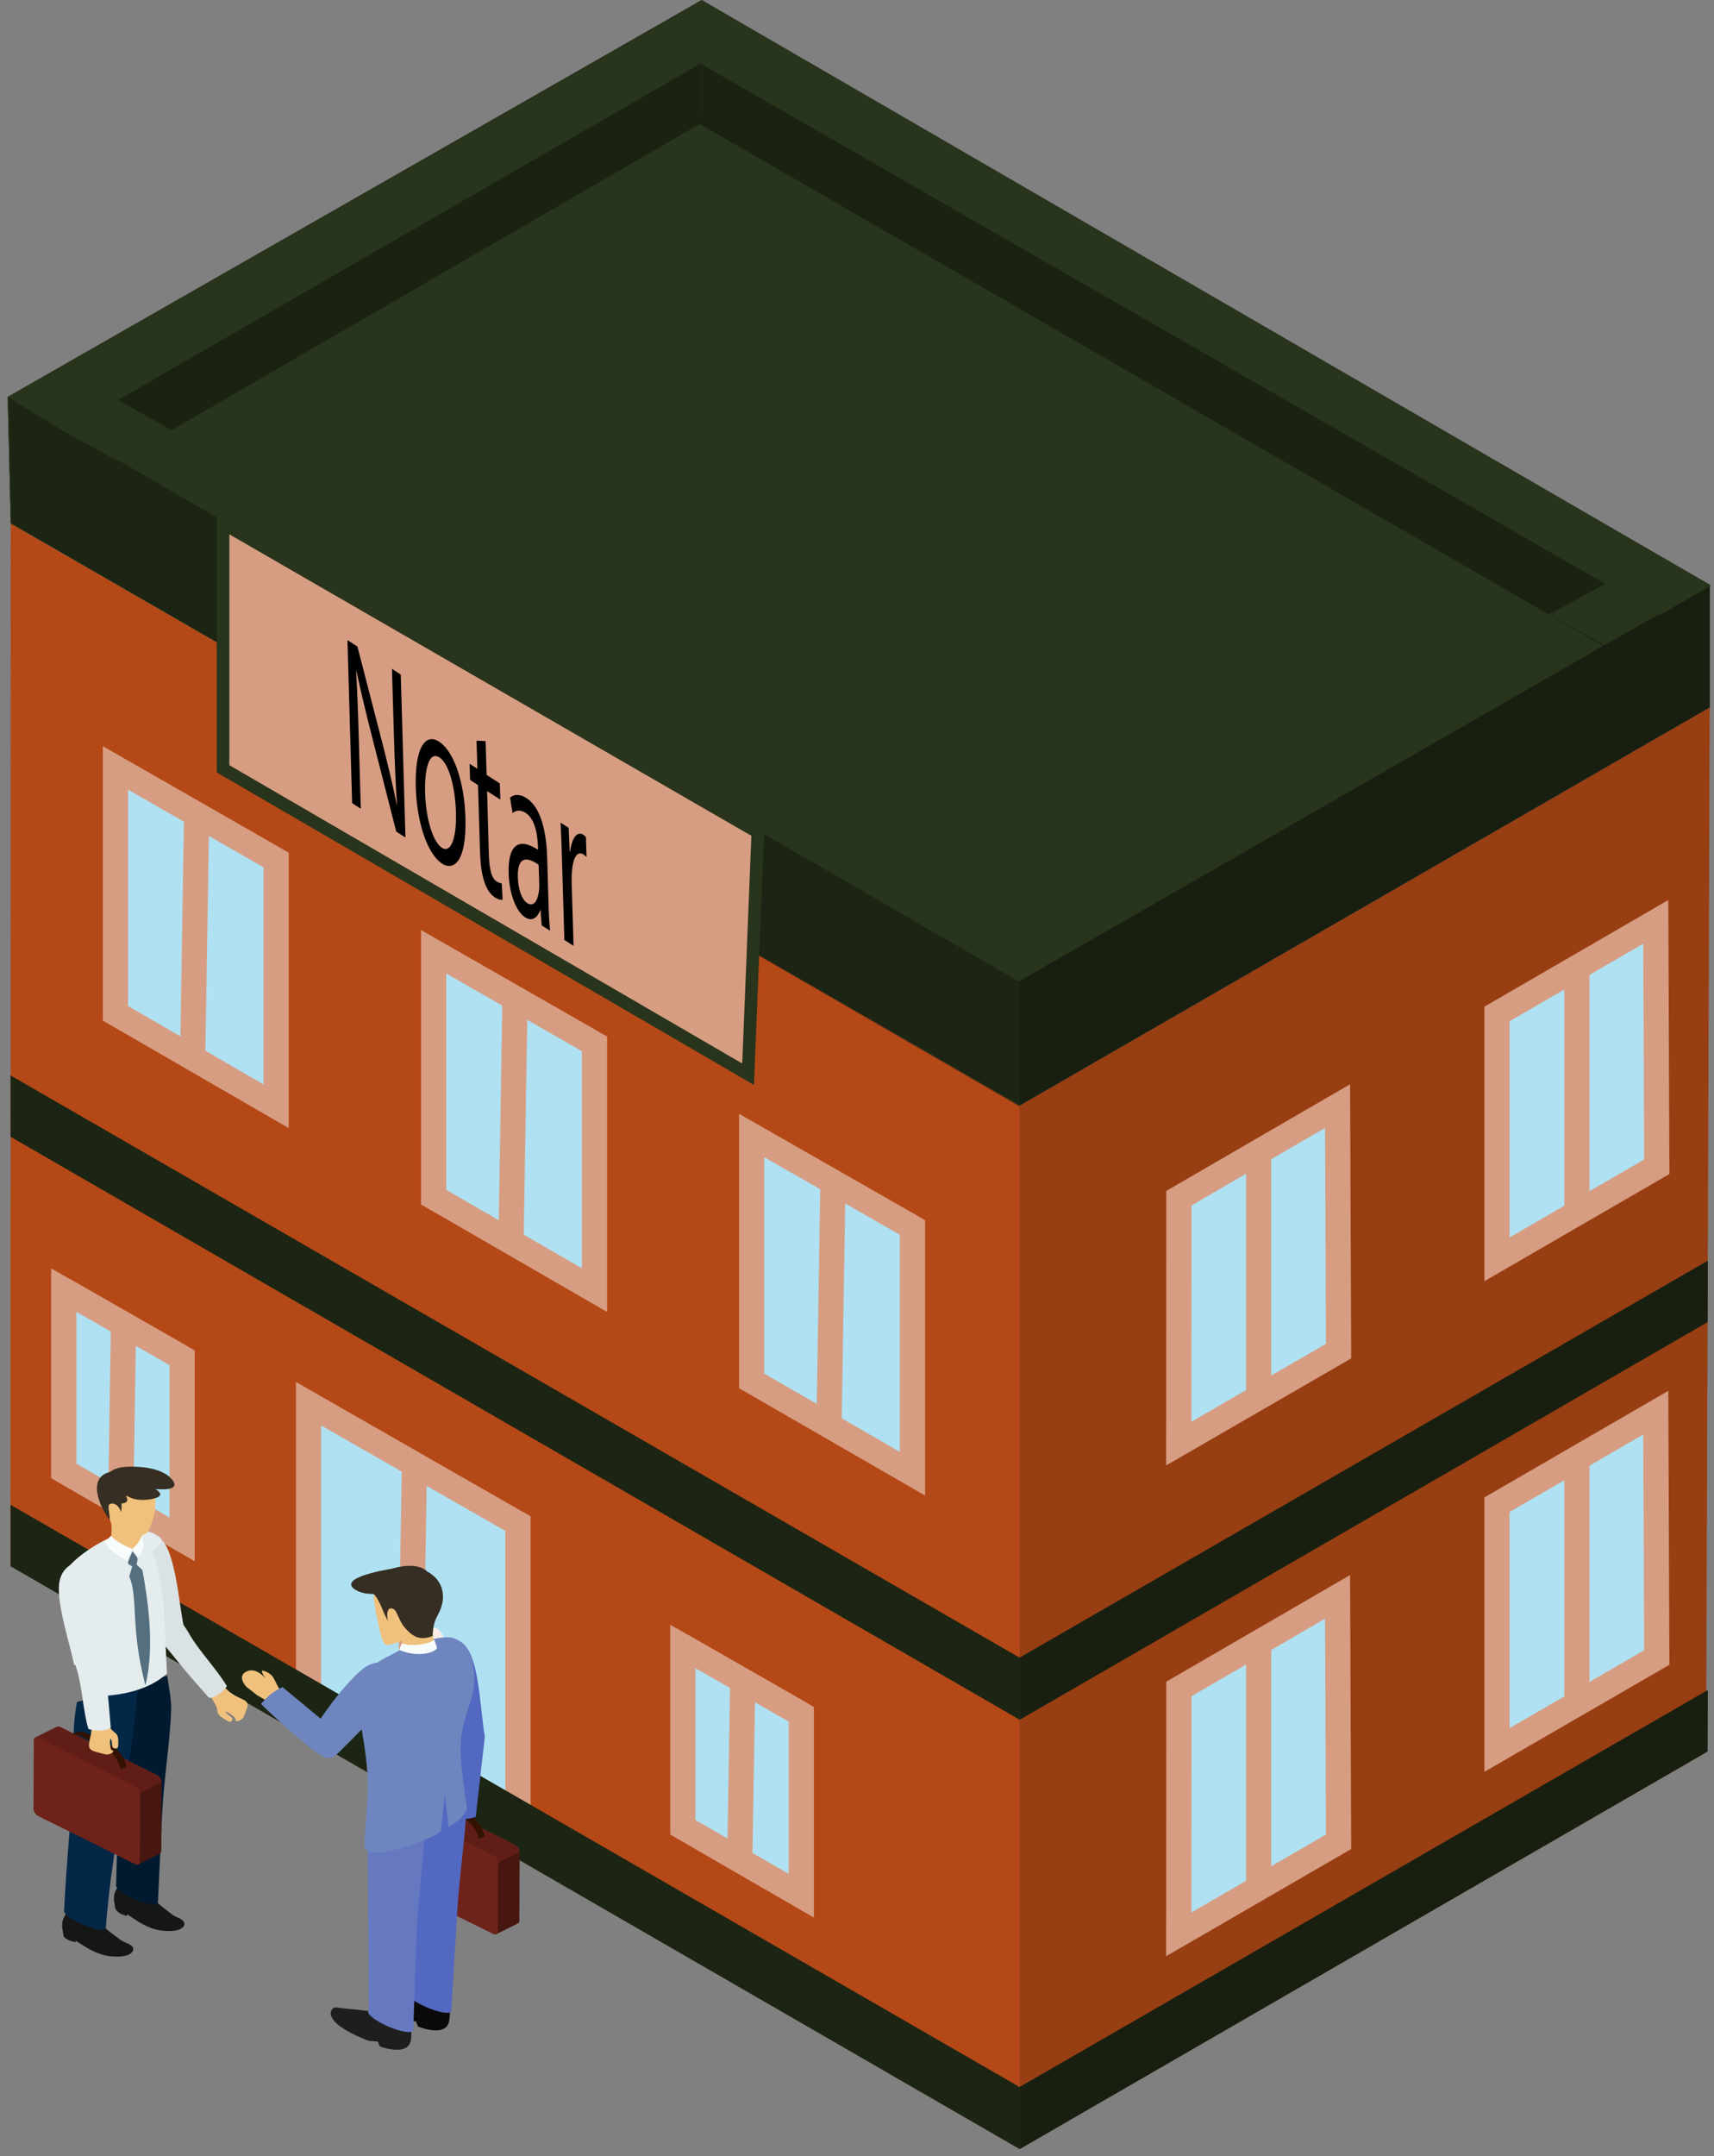 <svg width="136" height="171" viewBox="0 0 136 171" fill="none" xmlns="http://www.w3.org/2000/svg">
<rect x="0" y="0" width="136" height="171" fill="#808080" stroke="none"/>
<g clip-path="url(#clip0_218_65385)">
<path d="M80.9 170.42V87.68L0.85 41.51L0.83 124.17L80.9 170.42Z" fill="#B44917"/>
<path d="M80.9 170.42L135.37 138.98L135.66 56.1L80.9 87.68V170.42Z" fill="#B44917"/>
<path d="M55.06 8.82L134.88 55.16L80.11 86.73L0.85 41.51L55.06 8.82Z" fill="#28341B"/>
<path opacity="0.16" d="M80.9 170.42L135.37 138.98L135.66 56.1L80.9 87.68V170.42Z" fill="black"/>
<path d="M55.69 9.73V0.2L135.66 46.37V56.1L55.69 9.73Z" fill="#28341B"/>
<path opacity="0.35" d="M55.52 9.83L55.69 0L135.66 46.37V56.1L55.52 9.83Z" fill="black"/>
<path d="M80.91 170.43L80.9 165.51L135.51 134.03L135.49 138.9L80.91 170.43Z" fill="#28341B"/>
<path d="M80.91 136.38L80.9 131.46L135.51 99.981L135.49 104.85L80.91 136.38Z" fill="#28341B"/>
<path opacity="0.4" d="M80.91 170.43L80.9 165.51L135.51 134.03L135.49 138.9L80.91 170.43Z" fill="black"/>
<path opacity="0.4" d="M80.91 136.38L80.9 131.46L135.51 99.981L135.49 104.85L80.91 136.38Z" fill="black"/>
<path d="M80.9 87.68L80.58 77.86L135.66 46.37V56.1L80.9 87.68Z" fill="#28341B"/>
<path opacity="0.4" d="M80.9 87.68L80.73 77.9L135.66 46.37V56.1L80.9 87.68Z" fill="black"/>
<path d="M0.85 41.51L0.61 31.48L55.69 0V9.73L0.85 41.51Z" fill="#28341B"/>
<path opacity="0.35" d="M0.85 41.51L0.61 31.48L55.69 0V9.73L0.85 41.51Z" fill="black"/>
<path d="M0.85 41.511L0.61 31.48L80.9 77.871V87.68L0.85 41.511Z" fill="#28341B"/>
<path opacity="0.3" d="M0.92 41.511L0.69 31.48L80.9 77.871V87.77L0.92 41.511Z" fill="black"/>
<path d="M0.61 31.48L55.69 0L59.84 2.59L5.06 34.21L0.61 31.48Z" fill="#28341B"/>
<path d="M55.79 0.07L135.76 46.44L131.7 48.79L55.69 5.11L55.79 0.07Z" fill="#28341B"/>
<path d="M131.6 48.72L127.38 46.29L122.94 48.72L127.27 51.17L131.6 48.72Z" fill="#28341B"/>
<path d="M5.06 34.211L9.37 31.73L13.72 34.17L9.45 36.611L5.06 34.211Z" fill="#28341B"/>
<path d="M24.48 111.32L41.1 120.83V146.29L24.48 136.69V111.32Z" fill="#AFE1F2" stroke="#D79D82" stroke-width="2" stroke-miterlimit="10"/>
<path d="M32.88 116.34L32.47 141.14" stroke="#D79D82" stroke-width="2" stroke-miterlimit="10"/>
<path d="M54.18 130.57L63.58 135.95" stroke="#D79D82" stroke-width="2" stroke-miterlimit="10"/>
<path d="M54.18 130.57L63.58 135.95V150.34L54.18 144.91V130.57Z" fill="#AFE1F2" stroke="#D79D82" stroke-width="2" stroke-miterlimit="10"/>
<path d="M58.93 133.41L58.7 147.43" stroke="#D79D82" stroke-width="2" stroke-miterlimit="10"/>
<path d="M5.06 102.31L14.45 107.68" stroke="#D79D82" stroke-width="2" stroke-miterlimit="10"/>
<path d="M5.06 102.31L14.45 107.68V122.08L5.06 116.65V102.31Z" fill="#AFE1F2" stroke="#D79D82" stroke-width="2" stroke-miterlimit="10"/>
<path d="M9.8 105.14L9.58 119.16" stroke="#D79D82" stroke-width="2" stroke-miterlimit="10"/>
<path d="M34.41 75.481L47.17 82.781V102.31L34.41 94.941V75.481Z" fill="#AFE1F2" stroke="#D79D82" stroke-width="2" stroke-miterlimit="10"/>
<path d="M40.86 79.33L40.55 98.35" stroke="#D79D82" stroke-width="2" stroke-miterlimit="10"/>
<path d="M9.16 60.9L21.91 68.2V87.73L9.16 80.36V60.9Z" fill="#AFE1F2" stroke="#D79D82" stroke-width="2" stroke-miterlimit="10"/>
<path d="M15.6 64.75L15.29 83.78" stroke="#D79D82" stroke-width="2" stroke-miterlimit="10"/>
<path d="M0.84 124.21V119.34L80.9 165.51L80.91 170.43L0.84 124.21Z" fill="#28341B"/>
<path opacity="0.3" d="M0.84 124.21V119.34L80.9 165.51L80.91 170.43L0.84 124.21Z" fill="black"/>
<path d="M0.84 90.15V85.29L80.9 131.46L80.91 136.38L0.84 90.15Z" fill="#28341B"/>
<path opacity="0.3" d="M0.84 90.15V85.29L80.9 131.46L80.91 136.38L0.84 90.15Z" fill="black"/>
<path d="M59.64 90.05L72.4 97.34V116.87L59.64 109.51V90.05Z" fill="#AFE1F2" stroke="#D79D82" stroke-width="2" stroke-miterlimit="10"/>
<path d="M66.09 93.89L65.78 112.92" stroke="#D79D82" stroke-width="2" stroke-miterlimit="10"/>
<path d="M31.55 128.61C31.55 127.9 31.22 127.14 30.81 126.91C30.4 126.68 30.07 127.11 30.07 127.85C30.07 128.59 30.4 129.36 30.81 129.55C31.22 129.74 31.55 129.32 31.55 128.61Z" fill="#F7ECE6"/>
<path d="M35.4 130.84C35.4 130.13 35.07 129.37 34.66 129.14C34.25 128.91 33.92 129.34 33.92 130.08C33.92 130.82 34.25 131.59 34.66 131.78C35.07 131.97 35.4 131.55 35.4 130.84Z" fill="#F7ECE6"/>
<path d="M118.78 119.33L131.38 112.03L131.46 131.45L118.78 138.78V119.33Z" fill="#AFE1F2" stroke="#D79D82" stroke-width="2" stroke-miterlimit="10"/>
<path d="M125.12 115.66V135.12" stroke="#D79D82" stroke-width="2" stroke-miterlimit="10"/>
<path d="M93.54 133.941L106.13 126.641L106.21 146.061L93.53 153.401L93.54 133.941Z" fill="#AFE1F2" stroke="#D79D82" stroke-width="2" stroke-miterlimit="10"/>
<path d="M99.87 130.271V149.73" stroke="#D79D82" stroke-width="2" stroke-miterlimit="10"/>
<path d="M118.78 80.41L131.38 73.11L131.46 92.53L118.78 99.87V80.41Z" fill="#AFE1F2" stroke="#D79D82" stroke-width="2" stroke-miterlimit="10"/>
<path d="M125.12 76.74V96.2" stroke="#D79D82" stroke-width="2" stroke-miterlimit="10"/>
<path d="M93.54 95.021L106.13 87.721L106.21 107.151L93.53 114.481L93.54 95.021Z" fill="#AFE1F2" stroke="#D79D82" stroke-width="2" stroke-miterlimit="10"/>
<path d="M99.87 91.351V110.811" stroke="#D79D82" stroke-width="2" stroke-miterlimit="10"/>
<path d="M17.7 41.51V60.97L59.36 85.19L60.13 66L17.7 41.51Z" fill="#D79D82" stroke="#28341B" stroke-miterlimit="10"/>
<path d="M31.8 53.49L32.17 66.42L31.44 65.95L29.47 58.23C29.04 56.54 28.62 54.82 28.29 53.24H28.26C28.35 54.9 28.41 56.46 28.47 58.61L28.63 64.14L27.94 63.69L27.57 50.76L28.36 51.27L30.35 58.97C30.81 60.76 31.18 62.32 31.48 63.82H31.5C31.38 62.04 31.32 60.46 31.26 58.45L31.1 53.04L31.79 53.49H31.8Z" fill="black"/>
<path d="M36.93 64.85C37.03 68.28 36.04 69.11 35.06 68.48C35.03 68.46 35 68.44 34.98 68.42C33.93 67.65 33.08 65.31 32.99 62.45C32.9 59.34 33.73 58.09 34.85 58.82C34.88 58.84 34.91 58.86 34.93 58.88C36.05 59.69 36.85 62.08 36.93 64.85ZM35.06 67.23C35.76 67.69 36.24 66.51 36.18 64.41C36.14 62.87 35.75 60.7 34.91 60.1C34.9 60.09 34.88 60.08 34.87 60.07C34 59.52 33.68 61.12 33.73 62.87C33.79 64.87 34.32 66.69 35.02 67.2C35.03 67.21 35.05 67.22 35.06 67.23Z" fill="black"/>
<path d="M38.53 58.79L38.61 61.45L39.66 62.13L39.7 63.41L38.65 62.74L38.79 67.74C38.82 68.86 38.98 69.59 39.36 69.87C39.37 69.87 39.38 69.88 39.39 69.89C39.58 70.02 39.72 70.05 39.81 70.05L39.88 71.34C39.74 71.38 39.52 71.34 39.24 71.15C39.22 71.14 39.2 71.13 39.19 71.11C38.87 70.88 38.61 70.47 38.43 69.93C38.21 69.3 38.11 68.43 38.08 67.33L37.93 62.26L37.3 61.85L37.26 60.57L37.88 60.97L37.81 58.74L38.52 58.77L38.53 58.79Z" fill="black"/>
<path d="M43.52 71.54C43.54 72.35 43.58 73.15 43.65 73.81L42.98 73.39L42.89 72.18L42.87 72.16C42.66 72.74 42.25 73.12 41.67 72.75C41.65 72.74 41.63 72.73 41.61 72.71C40.83 72.14 40.39 70.59 40.36 69.28C40.29 67.03 41.12 66.37 42.69 67.39V67.2C42.66 66.45 42.54 65.06 41.76 64.5C41.74 64.49 41.72 64.47 41.7 64.46C41.32 64.22 40.94 64.24 40.67 64.48L40.47 63.26C40.79 62.97 41.26 62.96 41.77 63.29C41.8 63.31 41.83 63.33 41.87 63.36C43.03 64.2 43.37 66.269 43.42 68.09L43.52 71.55V71.54ZM42.76 70.7C42.78 70.54 42.79 70.36 42.79 70.19L42.74 68.58C41.94 68.02 41.04 67.76 41.09 69.56C41.12 70.63 41.44 71.34 41.8 71.6C41.8 71.6 41.82 71.61 41.83 71.62C42.36 71.96 42.67 71.4 42.76 70.69" fill="black"/>
<path d="M46.32 66.22C46.38 66.27 46.43 66.32 46.49 66.38L46.54 67.97C46.48 67.9 46.41 67.84 46.34 67.79C46.32 67.78 46.31 67.77 46.29 67.76C45.77 67.43 45.43 68.09 45.37 69.3C45.36 69.51 45.35 69.77 45.36 70.06L45.51 75.01L44.78 74.54L44.59 68.15C44.56 67.05 44.53 66.11 44.48 65.24L45.12 65.65L45.2 67.49L45.24 67.52C45.39 66.39 45.81 65.89 46.3 66.21C46.32 66.21 46.33 66.23 46.34 66.24L46.32 66.22Z" fill="black"/>
<path fill-rule="evenodd" clip-rule="evenodd" d="M16.67 134.479C17.14 135.209 17.21 135.389 17.24 135.659C17.28 135.929 17.36 135.989 17.51 136.129C17.58 136.199 17.94 136.419 18.12 136.519C18.33 136.639 18.51 136.369 18.42 136.239C18.36 136.149 17.89 135.869 17.91 135.739C18.08 135.769 18.24 135.909 18.36 135.989C18.76 136.279 18.72 136.339 18.67 136.479C18.89 136.479 18.9 136.509 19.09 136.399C19.17 136.349 19.22 136.309 19.26 136.269C19.35 136.189 19.6 135.489 19.63 135.359C19.68 135.169 19.65 134.989 19.38 134.829C18.94 134.579 18.39 134.469 17.73 133.689L16.68 134.459L16.67 134.479Z" fill="#F0C17D"/>
<path fill-rule="evenodd" clip-rule="evenodd" d="M16.57 134.63C15.47 133.37 14.86 132.72 13.89 131.49C13.47 130.96 12.51 129.83 12.1 129.24C12.58 128.83 13.04 128.24 13.31 128.13C13.78 127.94 14.39 128.45 15.05 129.63C15.73 130.84 17.33 132.54 18 133.72C17.74 134.12 17.04 134.72 16.57 134.63Z" fill="#DAE2E3"/>
<path fill-rule="evenodd" clip-rule="evenodd" d="M10.4 122.28C9.96 123.9 11.57 127.27 12.18 128.93L14.58 129C14.22 127.17 14.03 124.5 13.3 122.84C12.98 122.12 12.4 121.52 11.52 121.39C10.99 121.31 10.57 121.63 10.4 122.27V122.28Z" fill="#DAE2E3"/>
<path fill-rule="evenodd" clip-rule="evenodd" d="M22.54 134.62C22.54 134.62 22.01 133.7 21.75 133.15C21.49 132.6 20.83 132.48 20.83 132.48C20.83 132.48 20.62 132.45 21.07 133.11C21.07 133.11 20.34 132.17 19.55 132.56C18.76 132.95 19.55 133.77 19.55 133.77L20.39 134.43L21.48 135.07L22.54 134.62Z" fill="#F0C17D"/>
<path fill-rule="evenodd" clip-rule="evenodd" d="M11.49 149.82C11.88 150.25 12.18 150.61 12.56 150.95C12.87 151.23 13.26 151.51 13.63 151.81C13.91 152.04 14.42 152.13 14.58 152.4C14.69 152.58 14.65 152.8 14.3 152.98C13.93 153.18 13.22 153.16 12.73 153.09C11.71 152.94 10.91 152.36 10.11 151.82L10.04 151.95C9.53 151.77 9.31 151.66 9.15 151.35L9.04 150.67C9.04 150.05 9.16 149.99 9.46 149.43L10.34 149.67L11.5 149.8L11.49 149.82Z" fill="#151717"/>
<path fill-rule="evenodd" clip-rule="evenodd" d="M13.28 132.91C13.38 133.81 13.61 134.7 13.58 135.6C13.48 138.32 13.01 141.02 12.87 143.74L12.53 150.86C12.53 150.92 12.51 150.96 12.45 150.99C12.17 151.13 11.23 150.9 10.36 150.46C9.63 150.1 9.18 149.72 9.21 149.52L9.56 136.9L9.77 133.71L11.3 133.35L13.27 132.89L13.28 132.91Z" fill="#021A30"/>
<path fill-rule="evenodd" clip-rule="evenodd" d="M39.47 153.169V147.689L41.23 146.859L41.21 152.319C41.21 152.429 41.17 152.499 41.1 152.529L39.38 153.389C39.45 153.359 39.46 153.279 39.46 153.169H39.47Z" fill="#471611"/>
<path fill-rule="evenodd" clip-rule="evenodd" d="M31.08 143.53C31.08 143.32 31.26 143.23 31.47 143.34L39.13 147.14C39.34 147.25 39.52 147.5 39.52 147.71L39.5 153.17C39.5 153.32 39.41 153.41 39.29 153.41C39.24 153.41 39.18 153.4 39.11 153.36L31.45 149.56C31.24 149.45 31.06 149.2 31.06 148.99L31.08 143.53Z" fill="#6E2219"/>
<path fill-rule="evenodd" clip-rule="evenodd" d="M32.91 142.46C32.91 142.46 32.92 142.46 32.93 142.46C32.99 142.44 33.07 142.45 33.13 142.46C33.15 142.46 33.17 142.47 33.18 142.48L40.84 146.28C40.84 146.28 40.92 146.33 40.96 146.36C41.11 146.49 41.23 146.67 41.23 146.85L39.82 147.57L39.51 147.73C39.51 147.52 39.33 147.26 39.12 147.16L31.46 143.36C31.35 143.31 31.24 143.29 31.17 143.33C31.84 142.99 32.1 142.87 32.9 142.47L32.91 142.46Z" fill="#611E16"/>
<path fill-rule="evenodd" clip-rule="evenodd" d="M34.58 143.11C34.58 143.11 34.54 143.1 34.52 143.1C34.5 143.1 34.48 143.1 34.46 143.09C34.44 143.09 34.41 143.09 34.39 143.09C34.38 143.09 34.36 143.09 34.35 143.09C34.32 143.09 34.29 143.09 34.26 143.09C34.26 143.09 34.25 143.09 34.24 143.09C34.21 143.09 34.17 143.09 34.14 143.1H34.12C34.09 143.1 34.07 143.11 34.05 143.12H34.03C34 143.13 33.97 143.14 33.94 143.16L34.41 142.93C34.43 142.92 34.46 142.91 34.48 142.9C34.48 142.9 34.48 142.9 34.49 142.9H34.51C34.52 142.9 34.53 142.9 34.55 142.89C34.56 142.89 34.58 142.89 34.59 142.89H34.61C34.61 142.89 34.61 142.89 34.62 142.89C34.65 142.89 34.67 142.89 34.7 142.89C34.7 142.89 34.71 142.89 34.72 142.89C34.74 142.89 34.77 142.89 34.79 142.89C34.79 142.89 34.8 142.89 34.81 142.89C34.82 142.89 34.84 142.89 34.85 142.89C34.86 142.89 34.88 142.89 34.89 142.89C34.9 142.89 34.91 142.89 34.92 142.89C34.94 142.89 34.96 142.89 34.98 142.9C34.99 142.9 35 142.9 35.01 142.9C35.01 142.9 35.03 142.9 35.04 142.9C35.07 142.9 35.1 142.92 35.13 142.93C35.14 142.93 35.15 142.93 35.16 142.94C35.16 142.94 35.17 142.94 35.18 142.94C35.24 142.96 35.29 142.98 35.35 143.01L37.15 143.9C37.23 143.94 37.31 143.99 37.39 144.04C37.42 144.06 37.44 144.08 37.47 144.1C37.52 144.13 37.56 144.17 37.61 144.2C37.61 144.2 37.61 144.2 37.62 144.21C37.63 144.22 37.64 144.23 37.65 144.24C37.68 144.27 37.72 144.3 37.75 144.33C37.77 144.35 37.8 144.38 37.82 144.41C37.82 144.41 37.83 144.42 37.84 144.43C37.84 144.43 37.85 144.44 37.86 144.45C37.89 144.49 37.92 144.52 37.95 144.56C37.97 144.59 38 144.62 38.02 144.65C38.04 144.68 38.07 144.72 38.09 144.75C38.11 144.78 38.13 144.82 38.15 144.85C38.15 144.85 38.16 144.87 38.17 144.88C38.17 144.88 38.17 144.89 38.18 144.9C38.19 144.92 38.2 144.93 38.21 144.95C38.23 144.98 38.25 145.02 38.26 145.05C38.27 145.08 38.29 145.11 38.3 145.13C38.3 145.13 38.3 145.13 38.3 145.14C38.3 145.14 38.3 145.14 38.3 145.15C38.32 145.19 38.33 145.22 38.35 145.26C38.37 145.3 38.38 145.34 38.39 145.38C38.39 145.38 38.39 145.38 38.39 145.39C38.4 145.43 38.41 145.46 38.42 145.5C38.43 145.55 38.44 145.59 38.45 145.64L37.98 145.87C37.97 145.79 37.95 145.7 37.92 145.62C37.92 145.62 37.92 145.62 37.92 145.61C37.89 145.53 37.86 145.44 37.82 145.36C37.82 145.36 37.82 145.36 37.82 145.35C37.78 145.27 37.74 145.19 37.7 145.11C37.7 145.11 37.7 145.1 37.69 145.09C37.64 145.01 37.59 144.93 37.53 144.86C37.47 144.79 37.41 144.71 37.35 144.64C37.35 144.64 37.34 144.62 37.33 144.62C37.28 144.56 37.22 144.51 37.16 144.45C37.15 144.44 37.14 144.43 37.12 144.42C37.07 144.38 37.02 144.34 36.97 144.3C36.94 144.28 36.92 144.26 36.89 144.24C36.81 144.19 36.73 144.14 36.65 144.1L34.85 143.21C34.79 143.18 34.74 143.16 34.68 143.14C34.66 143.14 34.64 143.13 34.63 143.12C34.6 143.11 34.57 143.1 34.54 143.09L34.58 143.11Z" fill="#331202"/>
<path fill-rule="evenodd" clip-rule="evenodd" d="M34.42 158.23L35.71 159.08C35.69 160.1 35.7 160.61 35.24 160.87C34.68 161.19 33.73 160.93 33.16 160.71L33.01 160.31C32.46 160.24 32.58 160.39 31.99 160.1C30.99 159.62 29.53 158.89 29.33 158.04C29.28 157.82 29.47 157.43 29.73 157.47L32.62 157.9L34.43 158.23H34.42Z" fill="#0A0A0A"/>
<path fill-rule="evenodd" clip-rule="evenodd" d="M36.71 140.09C36.82 141.04 37.06 141.99 37.03 142.95C36.92 145.85 36.45 148.72 36.28 151.62L35.81 159.43C35.81 159.5 35.79 159.55 35.72 159.58C35.42 159.73 34.41 159.48 33.47 159.01C33.08 158.82 32.77 158.62 32.55 158.44C32.44 158.38 32.32 158.31 32.2 158.24L32.76 144.34L32.98 140.95L36.71 140.08V140.09Z" fill="#5368C0"/>
<path fill-rule="evenodd" clip-rule="evenodd" d="M31.18 131.16C29.16 132.16 28.05 133.24 28.71 133.57C29.37 133.9 31.54 133.35 33.56 132.35C35.58 131.35 36.69 130.27 36.03 129.94C35.37 129.61 33.2 130.16 31.18 131.16Z" fill="#6E85BF"/>
<path fill-rule="evenodd" clip-rule="evenodd" d="M36.39 130.19C38.02 130.64 38.05 135.299 38.47 137.729L37.75 144.08C37.14 144.32 35.8 144.38 35.35 144.03L35.8 137.679L34.88 134.02C34.68 131.66 35.58 129.9 36.39 130.19Z" fill="#5368C0"/>
<path fill-rule="evenodd" clip-rule="evenodd" d="M31.29 159.77L32.62 160.57C32.66 161.59 32.68 162.09 32.23 162.38C31.69 162.72 30.73 162.5 30.14 162.29L29.97 161.9C29.19 161.83 29.4 161.94 28.6 161.58C27.64 161.15 26.46 160.55 26.25 159.79C26.19 159.57 26.36 159.18 26.62 159.2L29.46 159.5L31.28 159.76L31.29 159.77Z" fill="#1E1E1F"/>
<path fill-rule="evenodd" clip-rule="evenodd" d="M34.46 127.69C34.2 129.58 34.16 129.19 34.7 131.09L31.84 132.24C32.08 129.56 31.75 129.3 30.87 126.74L34.46 127.69Z" fill="#F0C17D"/>
<path fill-rule="evenodd" clip-rule="evenodd" d="M29.98 125.46C29.75 125.92 29.62 126.3 29.67 126.88C29.71 127.35 29.85 128.04 29.96 128.5C30.05 128.88 30.27 130.3 30.64 130.44C30.9 130.54 32.19 130.08 32.61 129.63C32.92 129.31 32.57 128.5 32.71 128.31L31.61 125.49L29.98 125.46Z" fill="#F0C17D"/>
<path fill-rule="evenodd" clip-rule="evenodd" d="M33.88 124.62C35.25 125.33 35.43 126.77 34.8 127.95C34.52 128.48 34.36 128.82 34.33 129.75C33.42 130.07 32.89 129.92 32.2 129.17C31.51 128.42 31.56 127.56 31.03 127.55C30.81 127.55 30.64 127.79 30.77 128.52C30.35 127.83 30.17 126.88 29.58 126.34C29.3 126.08 29.16 125.81 29.12 125.41C29.62 125.33 29.96 124.85 30.53 124.61C31.68 124.13 33.17 123.94 33.88 124.61V124.62Z" fill="#362E23"/>
<path fill-rule="evenodd" clip-rule="evenodd" d="M33.39 141.779C33.5 142.729 33.76 143.679 33.73 144.639C33.65 147.539 33.16 150.409 33.06 153.309L32.79 161.009H32.78C32.78 161.009 32.75 161.089 32.69 161.109C32.39 161.259 31.38 161.009 30.44 160.539C29.54 160.089 29.03 159.619 29.26 159.439L29.19 145.729L29.68 142.649L33.4 141.779H33.39Z" fill="#6678C0"/>
<path fill-rule="evenodd" clip-rule="evenodd" d="M34.47 130.04C33.95 130.43 32.63 130.59 31.88 130.33L31.64 130.94C32.34 131.78 34.73 131.72 34.68 130.7L34.47 130.04Z" fill="#F7FCFC"/>
<path fill-rule="evenodd" clip-rule="evenodd" d="M34.7 130.63C35.23 130.42 35.36 129.86 35.87 129.89C36 129.89 36.17 129.99 36.36 130.08C36.97 130.35 37.42 131.18 37.55 132.07C38.01 135.17 36.38 135.6 36.57 139.4C36.6 140.11 36.84 142.11 37.06 143.43C36.92 143.98 36.27 144.49 35.59 144.9L35.31 142.31L34.98 145.25C34.93 145.28 34.87 145.31 34.82 145.33C34.65 145.42 35 145.4 33.24 146.09C32.04 146.56 28.89 147.55 28.92 146.32C28.96 144.6 29.31 142.53 29.14 140.45C28.9 137.39 28.05 134.5 28.37 133.83C28.58 133.38 28.94 132.61 29.87 132.06C30.68 131.58 30.93 131.35 31.71 130.86C33.22 131.48 34.56 131.06 34.72 130.64L34.7 130.63Z" fill="#6E85BF"/>
<path fill-rule="evenodd" clip-rule="evenodd" d="M28.82 132.329C27.86 133.069 26.48 134.749 25.44 136.299L22.41 133.789C21.53 134.229 21.32 134.469 20.71 135.119C21.06 135.509 24 138.269 25.42 139.179C26.07 139.599 26.39 139.469 26.91 138.949L30.26 135.589C31.65 133.829 31.27 132.439 30.55 131.989C30.02 131.659 29.25 131.989 28.82 132.319V132.329Z" fill="#6E85BF"/>
<path fill-rule="evenodd" clip-rule="evenodd" d="M8.4 122.1C6.24 123.17 4.5 124.91 5.2 125.26C5.9 125.61 8.22 125.03 10.39 123.95C12.55 122.88 13.23 122.17 12.53 121.82C11.83 121.47 10.57 121.02 8.41 122.1H8.4Z" fill="#E4ECED"/>
<path fill-rule="evenodd" clip-rule="evenodd" d="M8.77 120.35C8.89 121.14 8.87 121.55 8.76 122.34L10.29 122.89L10.51 122.84L11.18 122.74C11.22 122.23 11.26 121.73 11.32 121.22L8.78 120.35H8.77Z" fill="#F0C17D"/>
<path fill-rule="evenodd" clip-rule="evenodd" d="M7.34 151.879C7.74 152.299 8.05 152.649 8.45 152.989C8.77 153.269 9.16 153.539 9.55 153.829C9.84 154.059 10.35 154.139 10.52 154.399C10.63 154.579 10.6 154.799 10.25 154.989C9.88 155.199 9.17 155.189 8.68 155.129C7.65 154.999 6.84 154.439 6.02 153.919C6 153.979 6 153.969 5.99 154.029C5.64 153.949 5.17 153.799 5.05 153.549L4.93 152.849C4.91 152.229 5.03 152.169 5.31 151.609L6.17 151.779L7.34 151.889V151.879Z" fill="#151717"/>
<path fill-rule="evenodd" clip-rule="evenodd" d="M6.1 134.98C5.89 136.23 5.76 137.39 5.9 139.08C5.98 139.97 5.83 140.84 5.78 141.69C5.57 144.9 5.26 147.92 5.09 151.47C4.97 151.65 5.43 152.07 6.22 152.46C6.85 152.77 7.52 152.98 7.95 153.02C8.24 153.05 8.29 153.02 8.39 152.95C8.66 149.33 9.21 146.04 9.76 142.72C10.24 139.8 10.7 136.87 10.96 133.68L6.11 134.97L6.1 134.98Z" fill="#032747"/>
<path fill-rule="evenodd" clip-rule="evenodd" d="M11.25 121.83C12.48 122.63 12.65 125.64 12.97 126.98L13.25 132.71C11.85 134.02 9.64 134.46 7.84 134.51L6.4 123.93L8.63 122.15L10.47 122.91L10.85 122.6L11.25 121.84V121.83Z" fill="#E4ECED"/>
<path fill-rule="evenodd" clip-rule="evenodd" d="M8.8 121.79C9.18 122.26 10.01 122.64 10.51 122.84L10.07 123.78C8.85 123.05 8.59 122.78 8.32 122.29L8.81 121.79H8.8Z" fill="#F7FCFC"/>
<path fill-rule="evenodd" clip-rule="evenodd" d="M11.26 121.77C11.13 122.19 10.92 122.42 10.51 122.84C10.69 123.11 10.78 123.2 10.97 123.47C11.37 122.85 11.45 122.81 11.35 122.2L11.26 121.77Z" fill="#F7FCFC"/>
<path fill-rule="evenodd" clip-rule="evenodd" d="M12.33 118.91C12.31 119.6 12.35 119.89 12.05 120.72C11.93 121.06 11.77 121.5 11.66 121.57C11.51 121.66 11.04 121.89 10.86 121.87C10.48 121.82 9.68 121.37 9.4 121.22C8.79 120.9 8.79 120.86 8.66 120.21L8.33 119.29L8.53 117.44C9.81 117.1 10.93 116.87 11.53 117.06C12.14 117.25 12.38 117.55 12.34 118.91H12.33Z" fill="#F0C17D"/>
<path fill-rule="evenodd" clip-rule="evenodd" d="M8.74 116.73C6.91 117.15 7.87 119.48 8.7 120.52C8.74 119.98 8.46 119.42 8.73 119.27C8.88 119.19 9.36 119.19 9.61 119.91C9.7 119.29 9.58 119.24 9.67 118.67C9.83 118.74 12.51 118.18 12.61 117.41C12.47 117.32 12.27 117.19 11.86 116.86C10.97 116.15 9.41 116.18 8.73 116.73H8.74Z" fill="#362E23"/>
<path fill-rule="evenodd" clip-rule="evenodd" d="M10.48 123.08L10.15 123.88L10.19 124.05L10.49 124.22L10.26 125.01C10.99 126.82 10.32 129 11.54 133.66C12.33 130.44 11.66 126.5 11.3 124.51L10.84 124.08L10.92 123.68L10.89 123.53L10.55 123.06L10.48 123.08Z" fill="#556F7F"/>
<path fill-rule="evenodd" clip-rule="evenodd" d="M7.18 124.52C8.24 125.92 8.04 129.56 8.12 131.3L5.89 132.06C5.51 130.23 4.64 127.67 4.67 125.89C4.68 125.12 5 124.38 5.77 124.01C6.24 123.78 6.76 123.97 7.17 124.51L7.18 124.52Z" fill="#E4ECED"/>
<path fill-rule="evenodd" clip-rule="evenodd" d="M31.2 124.39C31.2 124.39 26.44 125.09 28.29 126.13C30.14 127.17 35.48 125.05 31.2 124.39Z" fill="#362E23"/>
<path fill-rule="evenodd" clip-rule="evenodd" d="M11.06 147.639V142.159L12.82 141.329L12.8 146.789C12.8 146.899 12.76 146.969 12.69 146.999L10.97 147.859C11.04 147.829 11.05 147.749 11.05 147.639H11.06Z" fill="#471611"/>
<path fill-rule="evenodd" clip-rule="evenodd" d="M2.68 138C2.68 137.79 2.86 137.7 3.07 137.81L10.73 141.61C10.94 141.72 11.12 141.97 11.12 142.18L11.1 147.64C11.1 147.79 11.01 147.88 10.89 147.88C10.84 147.88 10.78 147.87 10.71 147.83L3.05 144.03C2.84 143.92 2.66 143.67 2.66 143.46L2.68 138Z" fill="#6E2219"/>
<path fill-rule="evenodd" clip-rule="evenodd" d="M4.51 136.93C4.51 136.93 4.52 136.93 4.53 136.93C4.59 136.91 4.67 136.92 4.73 136.93C4.75 136.93 4.77 136.94 4.78 136.95L12.44 140.75C12.44 140.75 12.52 140.8 12.56 140.83C12.71 140.96 12.83 141.14 12.83 141.32L11.42 142.04L11.11 142.2C11.11 141.99 10.93 141.73 10.72 141.63L3.06 137.83C2.95 137.78 2.84 137.76 2.77 137.8C3.44 137.46 3.7 137.34 4.5 136.94L4.51 136.93Z" fill="#611E16"/>
<path fill-rule="evenodd" clip-rule="evenodd" d="M6.17 137.579C6.17 137.579 6.13 137.569 6.11 137.569C6.09 137.569 6.07 137.569 6.05 137.559C6.03 137.559 6 137.559 5.98 137.559C5.97 137.559 5.95 137.559 5.94 137.559C5.91 137.559 5.88 137.559 5.85 137.559C5.85 137.559 5.84 137.559 5.83 137.559C5.8 137.559 5.76 137.559 5.73 137.569H5.71C5.68 137.569 5.66 137.579 5.64 137.589H5.62C5.59 137.599 5.56 137.609 5.53 137.629L6 137.399C6.02 137.389 6.05 137.379 6.07 137.369C6.07 137.369 6.07 137.369 6.08 137.369H6.1C6.11 137.369 6.12 137.369 6.14 137.359C6.15 137.359 6.17 137.359 6.18 137.359H6.2C6.2 137.359 6.2 137.359 6.21 137.359C6.24 137.359 6.26 137.359 6.29 137.359C6.29 137.359 6.3 137.359 6.31 137.359C6.33 137.359 6.36 137.359 6.38 137.359C6.38 137.359 6.39 137.359 6.4 137.359C6.41 137.359 6.43 137.359 6.44 137.359C6.45 137.359 6.47 137.359 6.48 137.359C6.49 137.359 6.5 137.359 6.51 137.359C6.53 137.359 6.55 137.359 6.57 137.369C6.58 137.369 6.59 137.369 6.6 137.369C6.6 137.369 6.62 137.369 6.63 137.369C6.66 137.369 6.69 137.389 6.72 137.399C6.73 137.399 6.74 137.399 6.75 137.409C6.75 137.409 6.76 137.409 6.77 137.409C6.83 137.429 6.88 137.449 6.94 137.479L8.74 138.369C8.82 138.409 8.9 138.459 8.98 138.509C9.01 138.529 9.03 138.549 9.06 138.569C9.11 138.599 9.15 138.639 9.2 138.669C9.2 138.669 9.2 138.669 9.21 138.679C9.22 138.689 9.23 138.699 9.24 138.709C9.27 138.739 9.31 138.769 9.34 138.799C9.36 138.819 9.39 138.849 9.41 138.879C9.41 138.879 9.42 138.889 9.43 138.899C9.43 138.899 9.44 138.909 9.45 138.919C9.48 138.959 9.51 138.989 9.54 139.029C9.56 139.059 9.59 139.089 9.61 139.119C9.63 139.149 9.66 139.189 9.68 139.219C9.7 139.249 9.72 139.289 9.74 139.319C9.74 139.319 9.75 139.339 9.76 139.349C9.76 139.349 9.76 139.359 9.77 139.369C9.78 139.389 9.79 139.399 9.8 139.419C9.82 139.449 9.84 139.489 9.85 139.519C9.86 139.549 9.88 139.579 9.89 139.599C9.89 139.599 9.89 139.599 9.89 139.609C9.89 139.609 9.89 139.609 9.89 139.619C9.91 139.659 9.92 139.689 9.94 139.729C9.96 139.769 9.97 139.809 9.98 139.849C9.98 139.849 9.98 139.849 9.98 139.859C9.99 139.899 10 139.929 10.01 139.969C10.02 140.019 10.03 140.059 10.04 140.109L9.57 140.339C9.56 140.259 9.54 140.169 9.51 140.089C9.51 140.089 9.51 140.089 9.51 140.079C9.48 139.999 9.45 139.909 9.41 139.829C9.41 139.829 9.41 139.829 9.41 139.819C9.37 139.739 9.33 139.659 9.29 139.579C9.29 139.579 9.29 139.569 9.28 139.559C9.23 139.479 9.18 139.399 9.12 139.329C9.06 139.259 9 139.179 8.94 139.109C8.94 139.109 8.93 139.089 8.92 139.089C8.87 139.029 8.81 138.979 8.75 138.919C8.74 138.909 8.73 138.899 8.71 138.889C8.66 138.849 8.61 138.809 8.56 138.769C8.53 138.749 8.51 138.729 8.48 138.709C8.4 138.659 8.32 138.609 8.24 138.569L6.44 137.679C6.38 137.649 6.33 137.629 6.27 137.609C6.25 137.609 6.23 137.599 6.22 137.589C6.19 137.579 6.16 137.569 6.13 137.559L6.17 137.579Z" fill="#331202"/>
<path fill-rule="evenodd" clip-rule="evenodd" d="M8.23 136.82C8.43 136.78 8.63 136.86 8.73 137.01C8.83 137.15 8.93 137.26 9.09 137.38C9.32 137.57 9.33 137.66 9.37 137.85C9.39 137.94 9.39 138.32 9.37 138.51C9.35 138.73 9 138.69 8.93 138.55C8.88 138.46 8.9 137.96 8.77 137.9C8.7 138.04 8.73 138.23 8.74 138.35C8.77 138.8 8.86 138.81 9.02 138.86C8.89 139.01 8.91 139.04 8.7 139.1C8.61 139.13 8.54 139.13 8.48 139.14C8.35 139.15 7.54 138.91 7.41 138.86C7.2 138.78 7.05 138.65 7.06 138.37C7.08 138.02 7.22 137.67 7.24 137.32C7.25 137.14 7.39 136.99 7.59 136.95L8.22 136.82H8.23Z" fill="#F0C17D"/>
<path fill-rule="evenodd" clip-rule="evenodd" d="M10.16 116.32C10.16 116.32 12.59 116.16 13.59 117.26C14.59 118.36 12.31 118.08 12.31 118.08C12.31 118.08 13.44 118.66 11.92 118.9C10.4 119.14 9.83 118.43 9.83 118.43C9.83 118.43 10.55 119.18 9.65 119.23C8.75 119.28 8.04 116.83 10.17 116.33L10.16 116.32Z" fill="#362E23"/>
<path fill-rule="evenodd" clip-rule="evenodd" d="M8.79 137C8.65 135.43 8.61 134.59 8.39 133.13C8.29 132.49 8.15 131.1 8 130.42C7.33 130.38 6.52 130.2 6.24 130.27C5.74 130.4 5.68 131.12 6.09 132.38C6.51 133.67 6.61 135.86 7.02 137.12C7.52 137.28 8.51 137.33 8.79 136.99V137Z" fill="#E4ECED"/>
</g>
<defs>
<clipPath id="clip0_218_65385">
<rect width="135.15" height="170.43" fill="white" transform="translate(0.61)"/>
</clipPath>
</defs>
</svg>
